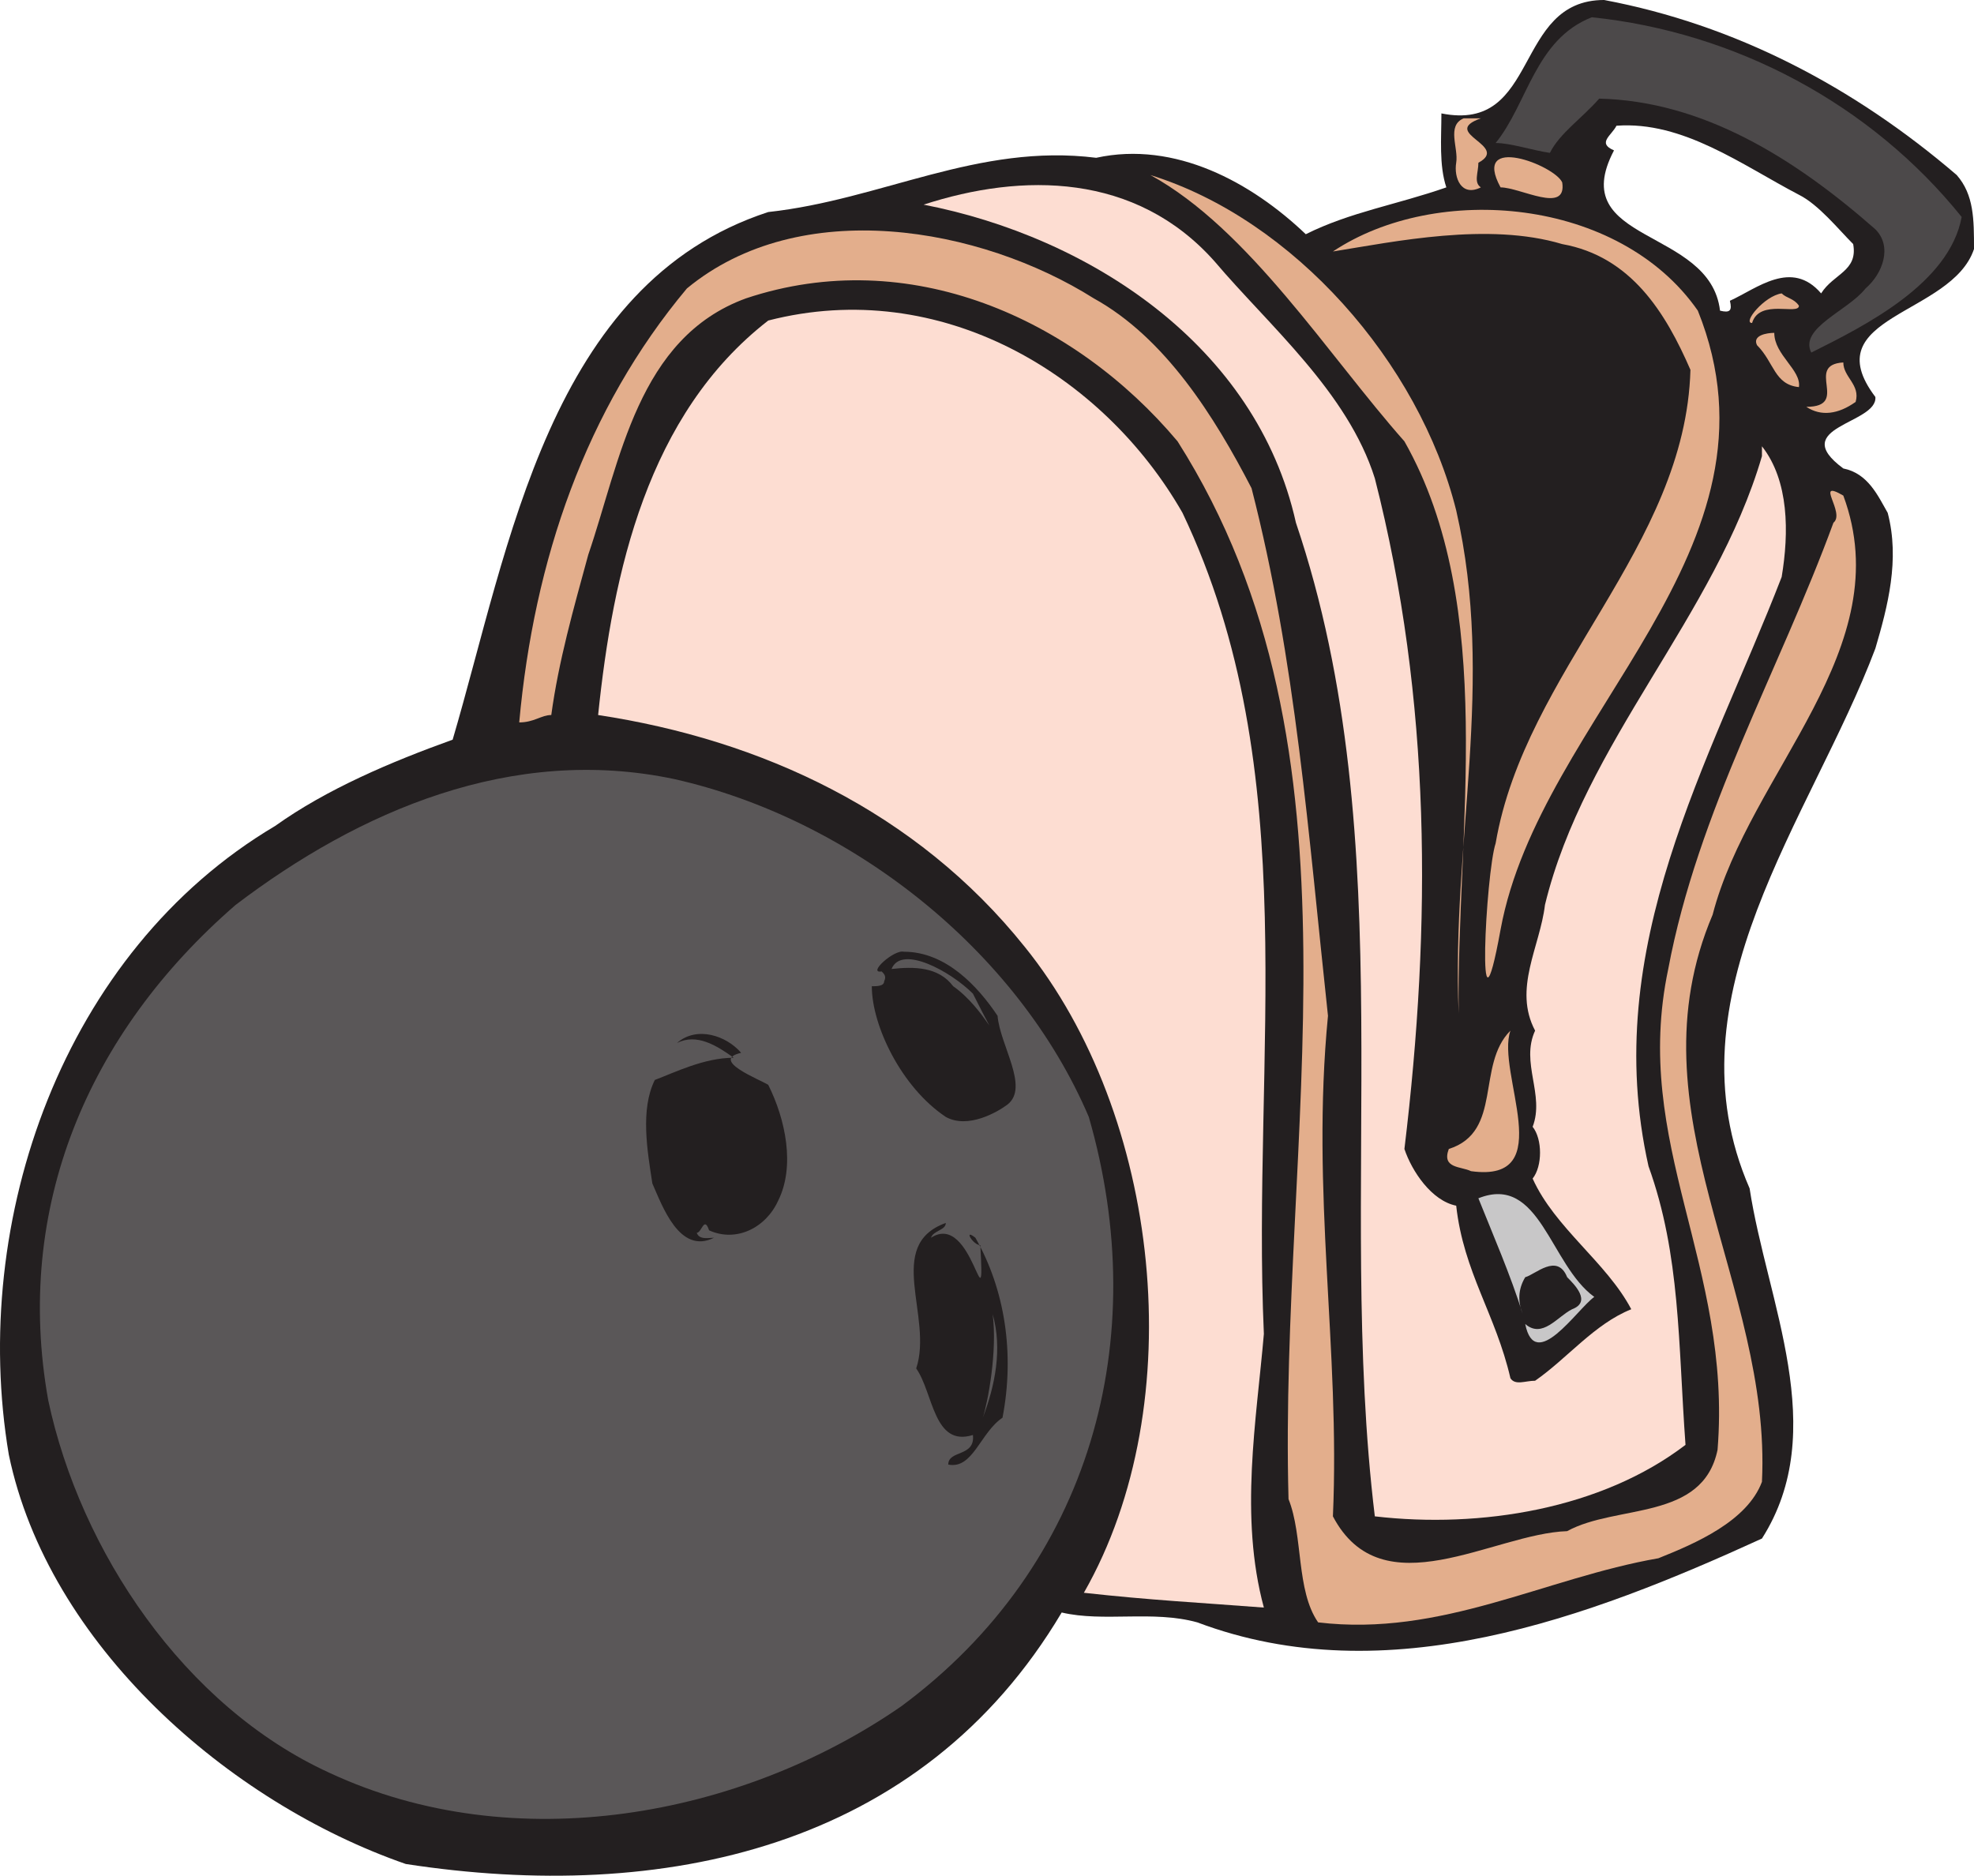 <svg xmlns="http://www.w3.org/2000/svg" width="600.431" height="570.569"><path fill="#231f20" fill-rule="evenodd" d="M595.181 53.25c5.25 6 5.25 13.5 5.25 22.5-6.75 20.25-48.75 20.25-30 45 .75 8.25-27 9-9.75 21.75 7.5 1.5 10.5 8.25 13.5 13.5 3.75 14.25 0 28.5-3.75 41.25-19.5 51.75-63.75 105.75-38.25 164.25 5.25 34.5 24.75 73.5 3.75 106.5-52.5 24-114 47.25-171.75 25.5-13.5-3.75-28.5 0-41.25-3-42.75 72-121.5 88.5-199.5 76.5-54-18.75-108.75-66.75-120.75-124.5-12-71.25 16.5-153 81-191.25 15.75-11.25 35.25-19.5 54-26.25 17.25-58.5 29.25-138.75 96-160.5 34.5-3.75 63.75-21 99.75-16.5 24-5.25 47.25 7.5 63.75 23.25 13.5-6.75 27.75-9 42.75-14.25-2.25-6.75-1.5-15-1.5-22.5 30 6 21.75-34.5 49.5-34.5 39.75 7.5 75.75 26.25 107.25 53.25m-48 6c-17.25-9-35.25-22.5-55.5-21-1.5 3-6 5.25-.75 7.5-15 28.5 29.25 23.25 32.25 48.75 3 .75 3.75 0 3-3 8.25-3.75 18.75-12.75 27.75-2.25 3.75-6 11.25-6.75 9.75-15-4.5-4.5-10.5-12-16.5-15"/><path fill="#4c494a" fill-rule="evenodd" d="M596.681 66c-3.75 20.25-29.25 33-45.75 41.25-3.75-7.5 11.25-12.75 16.5-19.5 5.25-4.5 8.25-12.75 3-18-24.75-21.75-52.5-39-84-39.75-5.25 6-12 10.5-15 16.5-5.25-.75-12-3-16.5-3 9.75-12 12-31.5 29.25-38.25 43.5 4.5 84.75 26.25 112.5 60.75"/><path fill="#e3ae8c" fill-rule="evenodd" d="M450.431 36c-12.75 4.5 9 8.25-.75 13.5 0 3-1.5 6 .75 7.5-6 3-8.25-3-7.5-7.5s-3-11.25 2.25-13.5h5.25"/><path fill="#e3ae8c" fill-rule="evenodd" d="M475.181 55.5c1.5 9.75-12.75 1.5-18.75 1.5-9-16.5 16.5-6.75 18.75-1.5m-32.25 99.75c12 52.5-1.5 100.5.75 153-.75-54.75 12-123.75-16.5-174-23.25-26.25-47.25-64.5-77.25-81 43.5 13.5 81.75 57 93 102"/><path fill="#fdddd2" fill-rule="evenodd" d="M418.181 145.5c17.25 67.5 17.25 135.75 9 204 2.25 6.75 8.25 15.75 15.75 17.25 2.25 20.25 12 33 16.5 52.5 1.5 2.25 4.5.75 7.5.75 9.75-6.75 18-17.25 29.25-21.75-7.5-14.25-23.25-24.75-30-39.75 3-3.75 3-12 0-15.75 3.75-9.75-3.75-19.5.75-29.25-6.75-12.75 1.5-25.5 3-38.25 12-49.5 51.75-87.75 66-136.5v-3c8.25 10.5 8.25 26.25 6 39.75-21.75 56.25-55.5 112.5-40.5 179.25 9.75 27 9 54 11.25 84.75-25.5 19.5-62.25 25.5-94.5 21.75-12-99 9-204.75-24-302.25-12-54-63-87-113.25-96.75 30-9.75 64.5-9.75 88.5 17.25 16.5 19.5 40.5 39.75 48.75 66"/><path fill="#e3ae8c" fill-rule="evenodd" d="M516.431 94.5c29.25 72.75-48 123-60 188.25-7.5 41.25-4.5-17.25-1.5-26.25 9-52.5 57.75-90 59.25-144-7.5-17.25-18-34.5-39-38.25-22.5-6.75-51-.75-69.75 2.25 31.5-21 87-16.5 111 18"/><path fill="#e3ae8c" fill-rule="evenodd" d="M380.681 148.5c13.5 52.5 17.25 105 23.25 160.5-5.25 54 3.75 101.25 1.5 152.25 15 28.5 48.75 5.25 71.25 4.5 15-8.25 41.25-3 45.75-24.75 4.5-56.25-26.25-93-15-146.25 9-48 33.75-90.75 50.25-135.75 3.75-3-6-13.5 3-8.25 17.25 46.5-28.5 84-39.75 127.5-25.5 60 18 112.5 15 172.5-4.5 12-20.25 18.75-31.5 23.25-34.5 6-66 24-103.5 19.5-6.75-9.75-4.5-26.25-9-37.5-3-111 26.25-227.25-33.75-321.75-31.5-37.5-81.75-60-131.25-43.5-33 12-38.25 49.5-48 78-4.5 16.5-9 32.25-11.25 48.75-3 0-5.25 2.25-9.75 2.25 4.5-49.5 20.25-95.25 51-132 34.5-28.5 89.25-18.75 123.75 3 21.75 12 36.75 36 48 57.75m166.5-55.5c0 3-12-2.25-14.25 5.25-3 0 3.75-8.25 9-9 1.5 1.5 3.75 1.5 5.25 3.75"/><path fill="#fdddd2" fill-rule="evenodd" d="M359.681 156c37.5 78.75 21 165.75 24.75 249.75-2.25 26.25-7.5 55.5 0 83.25-19.5-1.5-34.5-2.25-54.75-4.5 33-57.75 23.25-145.5-18-196.5-33-41.25-80.25-63-129.75-70.5 4.5-43.5 15-91.5 51.75-120 52.5-13.5 102 16.5 126 58.5"/><path fill="#e3ae8c" fill-rule="evenodd" d="M547.181 117.75c-7.5-.75-7.5-7.5-12.75-12.75-1.5-3 3-3.75 5.25-3.75 0 6.75 8.25 11.25 7.5 16.5m17.25 4.5c-5.25 3.75-10.5 4.5-15 1.5 13.5 0-.75-12.75 11.25-13.5 0 4.5 5.25 6.75 3.75 12"/><path fill="#5a5758" fill-rule="evenodd" d="M331.181 339.75c19.5 67.5.75 136.5-57 179.25-48.75 33.75-117.75 46.5-174 20.25-44.25-20.25-75.75-67.5-85.5-113.25-10.5-58.5 12-111.75 57-150.75 37.5-28.5 84-48.75 133.5-38.25 53.25 12 104.25 51.75 126 102.75"/><path fill="#231f20" fill-rule="evenodd" d="M303.431 309c.75 9 9.75 21.75 3 27-3 2.25-12 7.5-18.75 3.75-13.5-9-22.5-27.75-22.5-39.75 1.5 0 3.75 0 3.75-1.5.75-1.5 0-2.25-.75-3-4.5.75 3.75-6.75 6.75-6 12.75 0 22.5 10.5 28.5 19.5"/><path fill="#5a5758" fill-rule="evenodd" d="M295.931 302.25c9.75 19.5 3.75 4.5-6-2.25-4.5-6-12-6-18.75-5.25 3-7.5 18 .75 24.75 7.5"/><path fill="#e3ae8c" fill-rule="evenodd" d="M447.431 356.25c-3-1.5-9-.75-6.75-6.75 16.5-5.25 8.25-25.5 18.75-36-4.5 12.75 15 46.5-12 42.75"/><path fill="#231f20" fill-rule="evenodd" d="M225.431 320.25c-9.75 2.25 6 8.25 8.25 9.75 5.25 10.5 8.25 24.75 3 35.25-3.75 8.25-12.75 12.75-21 9-1.5-4.5-2.25.75-3.75.75.75 2.25 3.75 1.5 5.25 1.5-10.5 5.25-15.75-9.75-18.75-16.5-1.5-9.75-3.75-22.5.75-31.5 6-2.25 15-6.75 24-6.75-5.25-3.75-11.25-7.5-17.25-4.5 6-5.25 15-2.25 19.5 3"/><path fill="#c8c7c8" fill-rule="evenodd" d="M484.931 394.5c-5.25 3.75-18 23.25-21 8.25 5.25 4.5 9.75-2.25 14.25-4.5 6-2.25.75-7.5-1.5-9.75-3-7.5-9.75-.75-12.75 0-2.25 3.75-2.25 7.5-.75 11.25-3.75-12-9-24-13.5-35.25 18.75-7.5 21.75 20.25 35.25 30"/><path fill="#231f20" fill-rule="evenodd" d="M283.181 376.5c12.75-8.25 16.5 29.25 15 2.25-2.25 0-5.25-5.25-1.5-2.25 9 15.75 12 35.25 8.25 54.75-6.75 4.5-9 15.75-16.5 14.25 0-4.5 8.25-2.25 7.5-9-12 3.75-12-12.75-17.25-20.25 5.25-15.75-9.75-37.5 9-44.25 0 2.25-3.75 2.25-4.5 4.5"/><path fill="#5a5758" fill-rule="evenodd" d="M298.931 431.25c1.5-4.5 4.5-20.25 3-31.5 3 10.5.75 21.75-3 31.5"/></svg>

